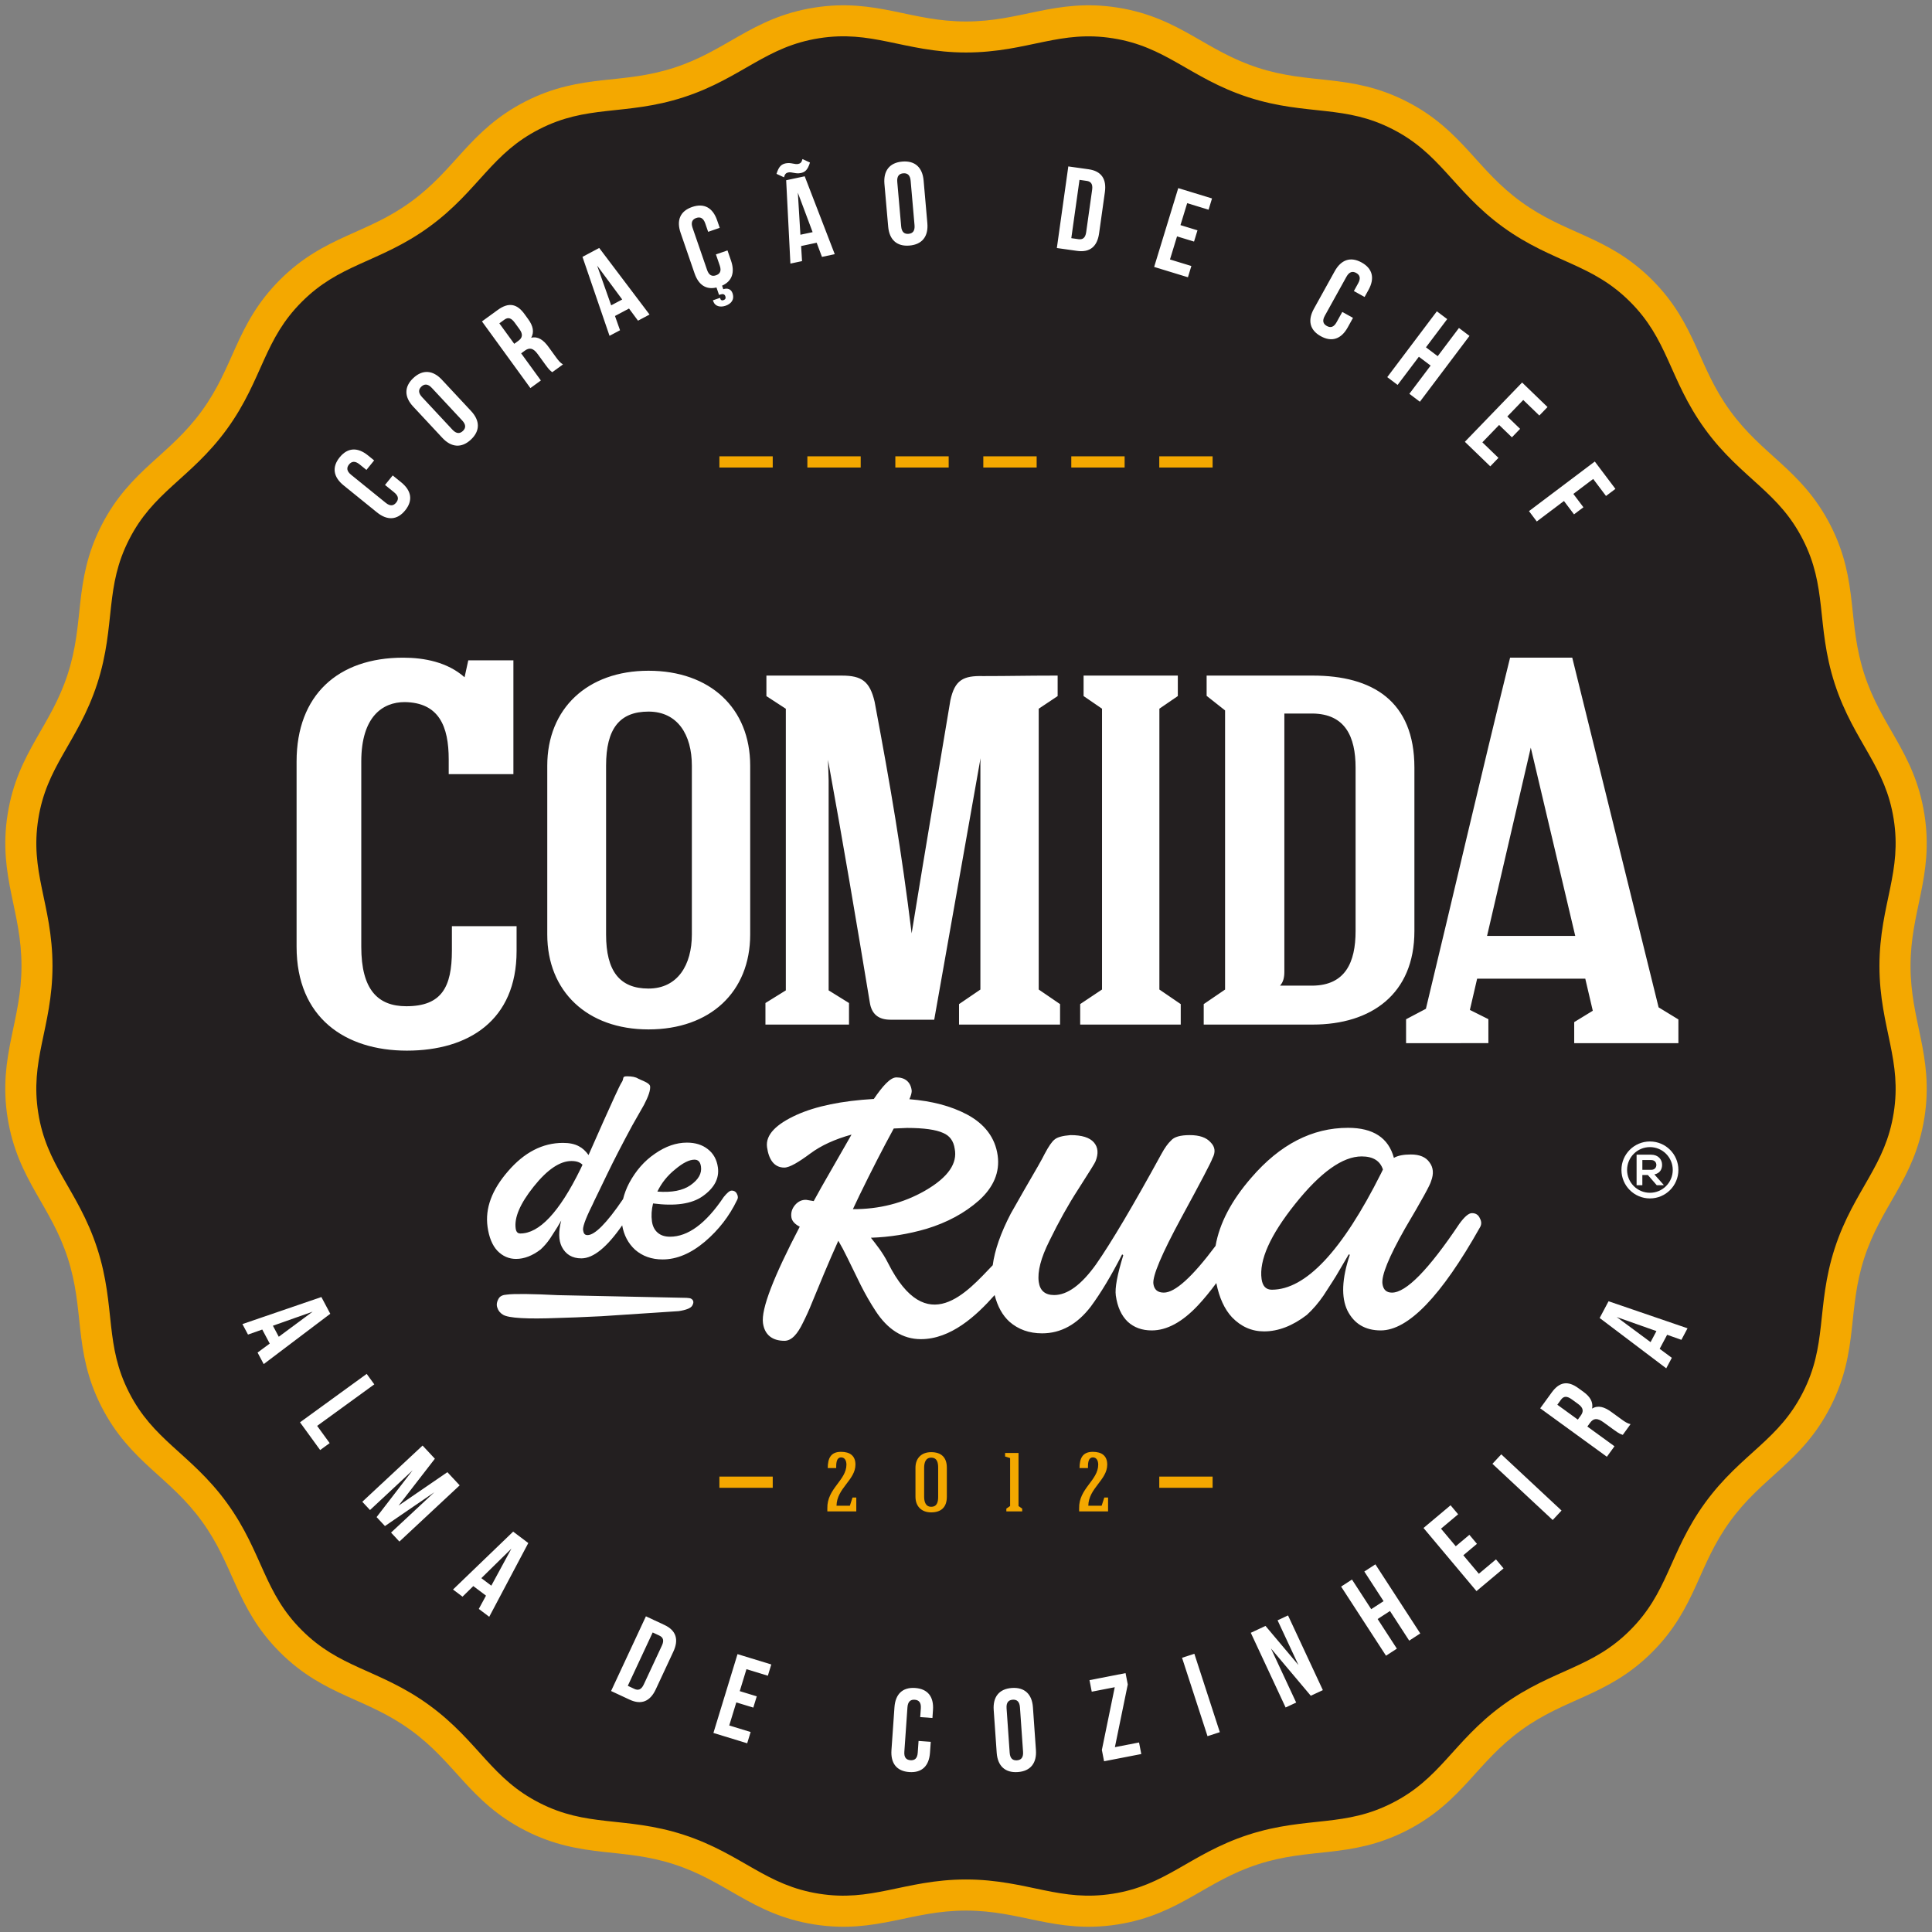 <?xml version="1.0" encoding="utf-8"?>
<!-- Generator: Adobe Illustrator 16.0.0, SVG Export Plug-In . SVG Version: 6.00 Build 0)  -->
<!DOCTYPE svg PUBLIC "-//W3C//DTD SVG 1.1//EN" "http://www.w3.org/Graphics/SVG/1.1/DTD/svg11.dtd">
<svg version="1.1" xmlns="http://www.w3.org/2000/svg" xmlns:xlink="http://www.w3.org/1999/xlink" x="0px" y="0px" width="182px"
	 height="182px" viewBox="0 0 182 182" enable-background="new 0 0 182 182" xml:space="preserve">
<rect x="0" y="0" width="182" height="182" fill="#808080" stroke="none"/>
<g id="Background">
</g>
<g id="Guides">
</g>
<g id="Foreground">
	<g>
		<g>
			<path fill-rule="evenodd" clip-rule="evenodd" fill="#231F20" d="M50.165,10.857c4.912-2.502,8.549-1.385,13.792-3.088
				s7.53-4.745,12.973-5.607C82.373,1.299,85.489,3.485,91,3.485s8.627-2.186,14.071-1.324c5.443,0.862,7.731,3.904,12.973,5.607
				s8.88,0.586,13.792,3.088s6.146,6.102,10.604,9.341s8.265,3.302,12.162,7.2s3.96,7.703,7.2,12.162s6.839,5.693,9.341,10.604
				c2.502,4.912,1.385,8.549,3.088,13.792c1.703,5.242,4.745,7.53,5.607,12.973c0.862,5.444-1.324,8.559-1.324,14.071
				s2.186,8.627,1.324,14.071s-3.904,7.731-5.607,12.973c-1.703,5.242-0.586,8.88-3.088,13.792
				c-2.502,4.911-6.102,6.146-9.341,10.604s-3.302,8.265-7.2,12.162c-3.897,3.897-7.703,3.96-12.162,7.2s-5.693,6.839-10.604,9.341
				s-8.549,1.385-13.792,3.088c-5.242,1.704-7.53,4.746-12.973,5.608c-5.444,0.862-8.56-1.324-14.071-1.324
				s-8.627,2.186-14.071,1.324c-5.443-0.862-7.731-3.904-12.973-5.608c-5.242-1.703-8.88-0.585-13.792-3.088
				c-4.911-2.502-6.146-6.102-10.604-9.341s-8.265-3.303-12.162-7.2c-3.897-3.897-3.96-7.703-7.199-12.162
				c-3.24-4.459-6.839-5.693-9.342-10.604s-1.385-8.549-3.088-13.792c-1.703-5.242-4.746-7.529-5.608-12.973
				C1.299,99.626,3.485,96.512,3.485,91s-2.186-8.626-1.324-14.071c0.862-5.444,3.905-7.731,5.608-12.973
				c1.703-5.242,0.585-8.88,3.088-13.792s6.102-6.146,9.342-10.604c3.239-4.459,3.302-8.265,7.199-12.162
				c3.897-3.897,7.703-3.96,12.162-7.2S45.253,13.359,50.165,10.857z"/>
			<g>
				<g>
					<path fill-rule="evenodd" clip-rule="evenodd" fill="#FFFFFF" d="M150.083,45.119l1.208,1.603l0.886-0.667l-1.942-2.578
						l-6.2,4.672l0.734,0.975l2.56-1.929l0.948,1.258l0.886-0.667l-0.948-1.258L150.083,45.119z M143.495,37.679l1.516,1.464
						l0.77-0.798l-2.394-2.311l-5.393,5.584l2.394,2.312l0.771-0.798l-1.516-1.464l1.579-1.635l1.205,1.163l0.771-0.798
						l-1.205-1.163L143.495,37.679z M133.662,33.606l1.107,0.834l-2.003,2.657l0.992,0.748l4.672-6.201l-0.992-0.748l-2.002,2.657
						l-1.107-0.834l2.002-2.658l-0.975-0.734l-4.672,6.2l0.975,0.734L133.662,33.606z M126.447,29.386l-0.538,0.97
						c-0.269,0.485-0.579,0.541-0.918,0.353c-0.34-0.188-0.457-0.48-0.188-0.966l2.033-3.667c0.269-0.485,0.584-0.551,0.924-0.363
						c0.339,0.188,0.451,0.491,0.182,0.976l-0.403,0.728l1.009,0.559l0.366-0.66c0.603-1.086,0.403-2.008-0.645-2.589
						c-1.047-0.581-1.935-0.261-2.537,0.825l-1.957,3.531c-0.603,1.086-0.403,2.008,0.645,2.589
						c1.047,0.581,1.935,0.261,2.537-0.826l0.5-0.902L126.447,29.386z M111.836,19.139l2.015,0.616l0.325-1.061l-3.182-0.973
						l-2.27,7.425l3.182,0.973l0.324-1.061l-2.015-0.616l0.665-2.174l1.602,0.49l0.324-1.061l-1.602-0.49L111.836,19.139z
						 M102.373,17.041c0.384,0.054,0.587,0.284,0.51,0.833l-0.562,3.998c-0.077,0.549-0.336,0.714-0.72,0.661l-0.681-0.096
						l0.772-5.492L102.373,17.041z M99.558,23.365l1.911,0.269c1.208,0.169,1.896-0.417,2.068-1.647l0.546-3.888
						c0.173-1.23-0.326-1.983-1.534-2.153l-1.911-0.269L99.558,23.365z M83.669,21.349c0.108,1.238,0.822,1.888,2.015,1.783
						s1.783-0.869,1.675-2.106l-0.352-4.022c-0.108-1.237-0.822-1.887-2.016-1.783c-1.193,0.104-1.783,0.869-1.675,2.106
						L83.669,21.349z M84.526,17.143c-0.048-0.552,0.176-0.784,0.563-0.817s0.648,0.155,0.697,0.708l0.365,4.176
						c0.048,0.553-0.176,0.784-0.563,0.817c-0.387,0.034-0.648-0.155-0.696-0.707L84.526,17.143z M75.597,14.985
						c-0.081,0.312-0.195,0.416-0.401,0.459c-0.336,0.071-0.691-0.159-1.18-0.056c-0.39,0.083-0.645,0.273-0.867,0.989l0.705,0.327
						c0.081-0.312,0.195-0.416,0.401-0.459c0.336-0.071,0.692,0.159,1.18,0.056c0.391-0.083,0.645-0.273,0.867-0.989L75.597,14.985z
						 M75.159,18.151l1.392,3.718l-1.15,0.244L75.159,18.151z M75.806,16.607l-1.747,0.371l0.399,7.853l1.096-0.233l-0.087-1.421
						l1.465-0.311l0.499,1.334l1.204-0.256L75.806,16.607z M67.194,28.391c0.166,0.482,0.679,0.576,1.151,0.413
						c0.514-0.177,0.875-0.559,0.658-1.188c-0.126-0.367-0.458-0.511-0.867-0.37l-0.115-0.335c0.946-0.42,1.222-1.254,0.847-2.345
						l-0.336-0.975l-1.09,0.375l0.361,1.049c0.181,0.524,0.015,0.792-0.352,0.919c-0.367,0.126-0.663,0.017-0.843-0.507
						l-1.365-3.964c-0.18-0.524-0.019-0.803,0.349-0.929s0.667-0.007,0.847,0.518l0.271,0.787l1.091-0.375l-0.246-0.713
						c-0.404-1.175-1.223-1.644-2.355-1.253c-1.133,0.39-1.489,1.263-1.084,2.438l1.314,3.817c0.372,1.08,1.078,1.564,2.065,1.33
						l0.242,0.703l0.115-0.04c0.252-0.086,0.41-0.035,0.479,0.164c0.062,0.178,0,0.305-0.179,0.366
						c-0.105,0.036-0.234,0.034-0.285-0.113l-0.036-0.105l-0.671,0.231L67.194,28.391z M56.251,25.021l2.363,3.191l-1.038,0.552
						L56.251,25.021z M56.448,23.359l-1.577,0.838l2.548,7.438l0.989-0.525l-0.475-1.343l1.322-0.703l0.847,1.145l1.087-0.578
						L56.448,23.359z M47.516,30.114c0.35-0.254,0.646-0.167,0.972,0.281l0.45,0.619c0.365,0.502,0.258,0.827-0.11,1.094
						l-0.386,0.28l-1.402-1.929L47.516,30.114z M53.034,34.331c-0.268-0.162-0.44-0.379-0.662-0.685l-0.704-0.969
						c-0.476-0.655-0.983-1.013-1.626-0.861c0.29-0.526,0.19-1.098-0.28-1.744l-0.358-0.494c-0.704-0.969-1.489-1.125-2.512-0.382
						l-1.49,1.082l4.563,6.281l0.987-0.717l-1.858-2.557l0.341-0.248c0.449-0.326,0.802-0.254,1.226,0.33l0.717,0.987
						c0.372,0.511,0.479,0.584,0.65,0.707L53.034,34.331z M41.672,41.25c0.847,0.909,1.81,0.981,2.686,0.165
						s0.871-1.782,0.023-2.691l-2.753-2.953c-0.847-0.908-1.81-0.981-2.686-0.164s-0.871,1.782-0.023,2.69L41.672,41.25z
						 M39.758,37.408c-0.378-0.406-0.343-0.726-0.06-0.991c0.284-0.265,0.606-0.277,0.984,0.128l2.859,3.066
						c0.378,0.405,0.343,0.726,0.06,0.991c-0.284,0.265-0.606,0.277-0.984-0.128L39.758,37.408z M36.269,45.684l0.862,0.698
						c0.431,0.349,0.433,0.664,0.188,0.966c-0.245,0.302-0.553,0.366-0.984,0.017l-3.258-2.638
						c-0.431-0.349-0.441-0.671-0.197-0.973c0.245-0.301,0.562-0.358,0.993-0.01l0.646,0.523l0.726-0.896l-0.586-0.475
						c-0.966-0.782-1.908-0.746-2.662,0.185c-0.754,0.931-0.593,1.86,0.372,2.642l3.138,2.541c0.965,0.782,1.908,0.746,2.662-0.185
						c0.753-0.931,0.593-1.86-0.373-2.642l-0.802-0.649L36.269,45.684z"/>
					<path fill-rule="evenodd" clip-rule="evenodd" fill="#FFFFFF" d="M152.298,124.069l3.743,1.324l-0.552,1.039L152.298,124.069z
						 M151.531,122.582l-0.838,1.577l6.272,4.741l0.526-0.989l-1.145-0.848l0.703-1.322l1.343,0.475l0.578-1.087L151.531,122.582z
						 M147.051,131.854c0.254-0.35,0.562-0.359,1.011-0.033l0.619,0.45c0.502,0.365,0.501,0.707,0.234,1.075l-0.28,0.386
						l-1.93-1.402L147.051,131.854z M153.602,134.16c-0.305-0.071-0.536-0.225-0.841-0.446l-0.969-0.704
						c-0.655-0.476-1.248-0.66-1.812-0.316c0.113-0.589-0.159-1.102-0.805-1.572l-0.494-0.358c-0.969-0.704-1.764-0.61-2.507,0.413
						l-1.083,1.49l6.281,4.563l0.717-0.987l-2.557-1.858l0.248-0.341c0.326-0.449,0.685-0.489,1.268-0.065l0.987,0.717
						c0.511,0.372,0.636,0.407,0.837,0.471L153.602,134.16z M146.269,143.19l0.832-0.892l-5.678-5.295l-0.832,0.892L146.269,143.19z
						 M135.747,144.005l1.614-1.354l-0.713-0.85l-2.549,2.139l4.99,5.947l2.549-2.139l-0.713-0.85l-1.614,1.354l-1.461-1.741
						l1.283-1.077l-0.713-0.85l-1.283,1.077L135.747,144.005z M129.777,152.517l1.163-0.755l1.812,2.791l1.042-0.677l-4.229-6.511
						l-1.042,0.677l1.812,2.791l-1.163,0.755l-1.812-2.791l-1.023,0.665l4.229,6.511l1.023-0.665L129.777,152.517z M123.481,159.745
						l1.136-0.53l-3.281-7.037l-0.985,0.459l1.964,4.212l-3.1-3.682l-1.387,0.647l3.281,7.036l0.995-0.464l-2.376-5.097
						L123.481,159.745z M113.751,163.552l1.16-0.377l-2.399-7.384l-1.16,0.377L113.751,163.552z M102.634,158.274l0.211,1.088
						l2.167-0.421l-1.213,5.908l0.207,1.067l3.506-0.681l-0.211-1.089l-2.275,0.442l1.213-5.908l-0.208-1.067L102.634,158.274z
						 M93.892,165.116c0.087,1.239,0.789,1.901,1.984,1.818s1.798-0.837,1.711-2.077l-0.282-4.027
						c-0.086-1.239-0.789-1.901-1.984-1.818c-1.195,0.083-1.798,0.837-1.711,2.077L93.892,165.116z M94.822,160.926
						c-0.039-0.553,0.19-0.781,0.577-0.808c0.387-0.027,0.646,0.166,0.684,0.719l0.292,4.182c0.039,0.553-0.19,0.781-0.577,0.808
						c-0.388,0.027-0.646-0.166-0.684-0.719L94.822,160.926z M86.531,164.003l-0.078,1.106c-0.039,0.553-0.296,0.735-0.683,0.708
						c-0.387-0.027-0.617-0.243-0.578-0.796l0.292-4.182c0.039-0.553,0.297-0.747,0.684-0.719c0.387,0.027,0.616,0.254,0.577,0.807
						l-0.058,0.83l1.151,0.081l0.052-0.752c0.087-1.239-0.483-1.99-1.678-2.074c-1.195-0.083-1.864,0.582-1.951,1.82l-0.282,4.027
						c-0.087,1.239,0.483,1.991,1.678,2.074s1.864-0.581,1.951-1.82l0.072-1.029L86.531,164.003z M70.318,157.242l2.016,0.616
						l0.324-1.061l-3.182-0.973l-2.27,7.425l3.182,0.973l0.324-1.061l-2.015-0.616l0.665-2.174l1.602,0.49l0.325-1.061l-1.602-0.49
						L70.318,157.242z M62.108,154.074c0.352,0.164,0.479,0.443,0.244,0.946l-1.706,3.659c-0.234,0.503-0.53,0.585-0.882,0.421
						l-0.624-0.291l2.344-5.026L62.108,154.074z M57.566,159.299l1.749,0.815c1.106,0.516,1.935,0.156,2.459-0.97l1.659-3.558
						c0.525-1.126,0.268-1.992-0.837-2.508l-1.749-0.816L57.566,159.299z M48.177,145.884l-1.894,3.49l-0.939-0.708L48.177,145.884z
						 M49.767,145.359l-1.426-1.075l-5.665,5.453l0.895,0.674l1.016-0.998l1.196,0.901l-0.679,1.251l0.983,0.741L49.767,145.359z
						 M40.966,137.417l-1.158-1.241l-5.678,5.295l0.726,0.779l4.015-3.744l-3.395,4.409l0.787,0.844l4.647-3.181l-4.072,3.797
						l0.787,0.844l5.678-5.295l-1.158-1.241l-4.599,3.151L40.966,137.417z M28.262,133.987l1.897,2.611l0.897-0.652l-1.18-1.624
						l5.384-3.911l-0.717-0.987L28.262,133.987z M29.451,123.564l-3.19,2.362l-0.552-1.038L29.451,123.564z M31.113,123.761
						l-0.838-1.577l-7.438,2.548l0.526,0.989l1.343-0.475l0.703,1.322l-1.145,0.847l0.578,1.087L31.113,123.761z"/>
				</g>
				<path fill-rule="evenodd" clip-rule="evenodd" fill="#FFFFFF" d="M63.936,123.512c0.711-0.108,1.135-0.279,1.272-0.514
					c0.172-0.292,0.139-0.511-0.099-0.656c-0.083-0.05-0.235-0.069-0.438-0.081l-12.123-0.254c-1.145-0.06-2.159-0.095-3.042-0.107
					c-0.852-0.009-1.437,0.009-1.754,0.055c-0.384,0.021-0.642,0.142-0.773,0.365c-0.186,0.316-0.228,0.607-0.126,0.875
					c0.083,0.272,0.26,0.492,0.535,0.658c0.524,0.318,2.26,0.419,5.207,0.302c0.884-0.019,2.234-0.073,4.049-0.162L63.936,123.512z"
					/>
				<path fill-rule="evenodd" clip-rule="evenodd" fill="#FFFFFF" d="M153.276,110.212c0-1.188,0.963-2.151,2.151-2.151
					s2.151,0.963,2.151,2.151s-0.963,2.151-2.151,2.151S153.276,111.4,153.276,110.212z M152.744,110.212
					c0-1.481,1.201-2.682,2.683-2.682s2.682,1.201,2.682,2.682s-1.201,2.683-2.682,2.683S152.744,111.694,152.744,110.212z
					 M155.54,109.279c0.341,0,0.493,0.231,0.493,0.461c0,0.231-0.148,0.462-0.493,0.462h-0.825v-0.923H155.54z M156.718,111.614
					l-0.871-0.981c0.546-0.111,0.727-0.509,0.727-0.905c0-0.499-0.357-0.95-1.035-0.954c-0.456,0.004-0.912,0-1.367,0v2.877h0.542
					v-0.96h0.521l0.837,0.96h0.645V111.614z"/>
				<path fill="#FFFFFF" d="M63.593,110.166c-0.716,0.574-1.272,1.269-1.667,2.084c1.368,0.109,2.406-0.1,3.129-0.608
					c0.758-0.533,1.067-1.113,0.979-1.744c-0.064-0.46-0.273-0.654-0.618-0.654C64.942,109.244,64.336,109.539,63.593,110.166z
					 M54.875,109.723c-0.222-0.229-0.562-0.352-1.041-0.352c-1.076,0-2.264,0.785-3.564,2.415c-1.287,1.615-1.833,2.923-1.692,3.936
					c0.048,0.342,0.198,0.476,0.44,0.476c1.769,0,3.664-1.978,5.669-6.075L54.875,109.723z M52.87,114.978l-0.368,0.627
					c-0.027,0.051-0.251,0.402-0.675,1.054c-0.272,0.398-0.575,0.748-0.897,1.043c-0.767,0.589-1.542,0.892-2.319,0.892
					c-0.676,0-1.265-0.26-1.76-0.772c-0.48-0.514-0.785-1.27-0.922-2.252c-0.244-1.741,0.409-3.489,1.933-5.24
					c1.523-1.771,3.249-2.667,5.174-2.667c0.606,0,1.106,0.103,1.496,0.318c0.341,0.175,0.644,0.452,0.91,0.827
					c0.201-0.457,0.787-1.789,1.397-3.155c0.75-1.678,1.547-3.434,1.703-3.658c0.292-0.403,0-0.604,0.523-0.604
					c0.465,0,0.821,0.067,1.053,0.219c0.238,0.139,1.076,0.383,1.122,0.71c0.05,0.36-0.153,0.952-0.567,1.748l-1.126,1.98
					c-0.946,1.753-1.722,3.259-2.329,4.518c-0.026,0.052-0.278,0.571-0.752,1.558c-0.421,0.863-0.644,1.328-0.668,1.396
					c-0.71,1.416-0.955,2.194-0.853,2.43c0.044,0.289,0.172,0.4,0.407,0.4c0.666,0,1.778-1.086,3.344-3.395
					c0.125-0.51,0.316-1.013,0.574-1.508c0.628-1.171,1.439-2.096,2.435-2.77c0.991-0.69,1.993-1.039,3.005-1.039
					c0.784,0,1.439,0.2,1.958,0.608c0.538,0.41,0.857,0.988,0.96,1.726c0.146,1.036-0.34,1.938-1.413,2.701
					c-1.039,0.745-2.61,0.967-4.694,0.694c-0.146,0.588-0.18,1.151-0.105,1.689c0.064,0.457,0.243,0.809,0.533,1.062
					c0.289,0.253,0.673,0.384,1.167,0.384c1.686,0,3.376-1.227,5.062-3.741c0.293-0.36,0.548-0.603,0.743-0.603
					c0.244,0,0.422,0.118,0.515,0.343c0.103,0.197,0.1,0.394-0.017,0.577c-0.718,1.49-1.72,2.785-3.005,3.881
					c-1.322,1.118-2.655,1.684-3.997,1.684c-1.026,0-1.894-0.306-2.594-0.919c-0.646-0.596-1.049-1.362-1.211-2.294
					c-1.427,2.055-2.708,3.112-3.849,3.112c-0.854,0-1.475-0.369-1.846-1.103C52.614,116.816,52.606,115.991,52.87,114.978z"/>
				<path fill="#FFFFFF" d="M130.099,110.536l0.177-0.365c-0.267-0.822-0.934-1.233-1.999-1.233c-1.796,0-3.885,1.492-6.268,4.475
					c-2.357,2.953-3.412,5.312-3.164,7.077c0.093,0.669,0.414,1.005,0.962,1.005C123.002,121.495,126.433,117.842,130.099,110.536z
					 M89.939,108.236c-0.107-0.764-0.479-1.253-1.101-1.512c-0.66-0.3-1.777-0.469-3.386-0.469c-0.133,0-0.552,0.018-1.258,0.053
					c-1.029,1.884-2.105,3.982-3.231,6.297l-0.617,1.301c2.486,0.012,4.75-0.569,6.798-1.741
					C89.381,110.875,90.194,109.552,89.939,108.236z M109.638,121.768c1.054,0,2.678-1.468,4.872-4.405
					c0.369-2.124,1.49-4.263,3.364-6.416c2.696-3.135,5.734-4.703,9.112-4.703c2.374,0,3.815,0.943,4.323,2.831
					c0.366-0.213,0.899-0.32,1.6-0.32c0.821,0,1.404,0.244,1.746,0.731c0.373,0.487,0.425,1.081,0.158,1.781
					c-0.075,0.334-0.888,1.811-2.439,4.429c-1.539,2.709-2.252,4.459-2.142,5.25c0.077,0.548,0.375,0.822,0.892,0.822
					c1.34,0,3.457-2.161,6.352-6.483c0.485-0.669,0.879-1.005,1.184-1.005c0.365,0,0.617,0.167,0.755,0.502
					c0.165,0.305,0.159,0.594-0.016,0.868c-3.631,6.453-6.741,9.679-9.329,9.679c-1.461,0-2.507-0.624-3.139-1.871
					c-0.6-1.249-0.526-2.999,0.225-5.251l-0.099-0.046l-1.18,2.009c-0.048,0.091-0.447,0.716-1.199,1.872
					c-0.48,0.7-1.004,1.309-1.571,1.826c-1.347,1.035-2.69,1.552-4.029,1.552c-1.157,0-2.163-0.441-3.016-1.324
					c-0.709-0.76-1.204-1.836-1.482-3.228c-0.595,0.804-1.167,1.5-1.716,2.087c-1.482,1.583-2.939,2.374-4.37,2.374
					c-0.914,0-1.667-0.274-2.261-0.821c-0.599-0.578-0.972-1.4-1.121-2.466c-0.098-0.7,0.136-1.963,0.702-3.789l-0.104-0.092
					c-1.027,2.009-2.015,3.653-2.962,4.932c-1.287,1.674-2.813,2.511-4.58,2.511c-1.217,0-2.243-0.365-3.076-1.095
					c-0.654-0.595-1.119-1.432-1.395-2.51c-1.752,1.979-4.133,4.153-6.95,4.153c-1.72,0-3.147-0.927-4.277-2.676
					c-0.482-0.735-0.941-1.535-1.377-2.397l-1.264-2.583c-0.29-0.601-0.576-1.14-0.858-1.614c-0.451,1.001-0.893,2.016-1.325,3.047
					c-0.65,1.576-1.044,2.526-1.184,2.858c-0.233,0.588-0.512,1.203-0.841,1.855c-0.473,0.973-1.026,1.666-1.723,1.666
					c-1.141,0-1.869-0.562-2.023-1.664c-0.188-1.345,1.026-4.416,3.462-9.085c-0.408-0.212-0.732-0.497-0.788-0.894
					c-0.061-0.433,0.065-0.823,0.351-1.155c0.28-0.326,0.647-0.509,1.065-0.479c0.273,0.042,0.507,0.081,0.688,0.114l0.734-1.325
					l2.829-4.939c-1.581,0.438-2.867,1.03-3.867,1.771c-1.111,0.825-1.964,1.337-2.467,1.337c-0.976,0-1.467-0.792-1.624-1.914
					c-0.169-1.208,0.925-2.198,2.755-3.039c1.849-0.837,4.29-1.336,7.304-1.512c0.824-1.204,1.545-2.03,2.13-2.03
					c0.795,0,1.32,0.412,1.431,1.198c0.031,0.223-0.062,0.522-0.211,0.857c2.11,0.166,3.921,0.641,5.423,1.435
					c1.672,0.894,2.658,2.185,2.893,3.863c0.221,1.583-0.393,2.998-1.756,4.231c-1.347,1.194-3,2.086-4.946,2.678
					c-1.722,0.504-3.47,0.785-5.24,0.842c0.465,0.597,1.09,1.344,1.61,2.376c3.653,7.247,7.476,2.699,9.867,0.212
					c0.186-1.415,0.751-3.035,1.699-4.86l1.246-2.191c1.105-1.888,1.752-3.029,1.94-3.425c0.385-0.73,0.701-1.187,0.949-1.37
					c0.245-0.212,0.743-0.35,1.496-0.41c1.065,0,1.797,0.228,2.196,0.685c0.399,0.457,0.451,1.05,0.158,1.781
					c-0.018,0.091-0.564,0.974-1.638,2.648c-0.926,1.43-1.826,3.044-2.702,4.839c-0.809,1.613-1.145,2.907-1.009,3.881
					c0.115,0.822,0.599,1.233,1.451,1.233c1.248,0,2.559-0.959,3.935-2.876c1.445-2.07,3.501-5.541,6.167-10.411
					c0.314-0.579,0.62-1.004,0.917-1.278c0.288-0.335,0.873-0.502,1.756-0.502c0.913,0,1.569,0.228,1.968,0.685
					c0.425,0.426,0.48,0.928,0.165,1.506c-0.105,0.335-1.078,2.192-2.918,5.571c-1.863,3.44-2.743,5.525-2.641,6.255
					C108.732,121.495,109.06,121.768,109.638,121.768z"/>
				<g>
					<rect x="67.769" y="42.987" fill-rule="evenodd" clip-rule="evenodd" fill="#F4A800" width="5.024" height="1.056"/>
					<rect x="76.056" y="42.987" fill-rule="evenodd" clip-rule="evenodd" fill="#F4A800" width="5.024" height="1.056"/>
					<rect x="84.344" y="42.987" fill-rule="evenodd" clip-rule="evenodd" fill="#F4A800" width="5.024" height="1.056"/>
					<rect x="92.631" y="42.987" fill-rule="evenodd" clip-rule="evenodd" fill="#F4A800" width="5.025" height="1.056"/>
					<rect x="100.919" y="42.987" fill-rule="evenodd" clip-rule="evenodd" fill="#F4A800" width="5.024" height="1.056"/>
					<rect x="109.207" y="42.987" fill-rule="evenodd" clip-rule="evenodd" fill="#F4A800" width="5.024" height="1.056"/>
				</g>
				<g>
					<g>
						<rect x="67.769" y="139.099" fill-rule="evenodd" clip-rule="evenodd" fill="#F4A800" width="5.024" height="1.056"/>
						<rect x="109.207" y="139.099" fill-rule="evenodd" clip-rule="evenodd" fill="#F4A800" width="5.024" height="1.056"/>
					</g>
					<path fill-rule="evenodd" clip-rule="evenodd" fill="#F4A800" d="M102.521,141.842c0.031-1.658,1.784-2.42,1.784-3.875
						c0-0.833-0.526-1.202-1.359-1.202c-0.975,0-1.25,0.629-1.25,1.532h0.793c0-0.354-0.016-1.005,0.472-1.005
						c0.33,0,0.495,0.298,0.495,0.684c-0.008,1.485-1.839,2.247-1.799,4.109v0.291h2.727v-1.305h-0.354l-0.251,0.771H102.521z
						 M95.155,141.873l-0.354,0.244v0.259h1.493v-0.259l-0.346-0.244v-4.998h-1.265v0.33l0.472,0.149V141.873z M87.057,138.258
						c0-0.409,0.11-0.943,0.66-0.943c0.558,0,0.66,0.456,0.66,0.943V141c0,0.495-0.102,0.943-0.66,0.943
						c-0.55,0-0.66-0.535-0.66-0.943V138.258z M86.24,138.258V141c0,0.88,0.55,1.47,1.477,1.47c0.928,0,1.478-0.472,1.478-1.47
						v-2.742c0-0.99-0.55-1.461-1.478-1.461C86.79,136.797,86.24,137.386,86.24,138.258z M78.802,141.842
						c0.032-1.658,1.784-2.42,1.784-3.875c0-0.833-0.526-1.202-1.359-1.202c-0.975,0-1.25,0.629-1.25,1.532h0.794
						c0-0.354-0.016-1.005,0.471-1.005c0.33,0,0.495,0.298,0.495,0.684c-0.008,1.485-1.839,2.247-1.799,4.109v0.291h2.727v-1.305
						h-0.354l-0.251,0.771H78.802z"/>
				</g>
				<path fill-rule="evenodd" clip-rule="evenodd" fill="#FFFFFF" d="M132.456,98.269v-2.252l1.868-0.986
					c2.503-10.367,5.3-22.45,7.849-32.747l0.082-0.329h5.856l8.134,32.94l1.865,1.139v2.234h-9.815v-1.982l1.75-1.07l-0.707-3.02
					h-10.188l-0.683,2.942l1.743,0.871v2.259H132.456z M148.392,88.164l-4.188-17.734l-4.118,17.734H148.392z M65.175,72.127
					c0-2.916-1.341-5.093-4.086-5.093c-2.716,0-3.995,1.604-3.995,5.093v15.906c0,3.445,1.281,5.092,3.995,5.092
					c2.744,0,4.086-2.219,4.086-5.092V72.127z M51.554,72.127c0-5.358,3.764-8.941,9.535-8.941c5.814,0,9.581,3.534,9.581,8.941
					v15.906c0,5.407-3.767,8.941-9.581,8.941c-5.771,0-9.535-3.583-9.535-8.941V72.127z M127.7,87.704V72.318
					c0-2.944-0.991-5.06-4.043-5.101h-2.667V91.55c0,0.534-0.104,0.973-0.409,1.301h3.076C126.708,92.81,127.7,90.696,127.7,87.704z
					 M123.66,96.518h-10.266V94.59l2.011-1.371V66.923l-1.737-1.372v-1.909h9.992c5.625,0,9.581,2.392,9.581,8.675v15.386
					C133.241,93.654,129.166,96.518,123.66,96.518z M81.94,94.447c-1.289-7.789-2.545-15.208-3.94-22.862l0.06,1.92v19.791
					l1.919,1.191v2.031h-7.872v-2.031l1.92-1.191V66.767l-1.829-1.19v-1.934h7.112c1.87,0,2.627,0.542,3.082,2.463
					c1.547,8.254,2.527,14.026,3.488,21.819c0.951-5.917,3.648-21.949,3.648-21.949c0.415-1.916,1.203-2.337,3.088-2.287
					c2.606,0,4.018-0.046,6.623-0.046h0.394v1.931l-1.783,1.19v26.452l2.011,1.374v1.928h-9.517V94.59l2.012-1.371V71.892
					l0.014-0.471L88.006,96.06h-4.124C82.734,96.06,82.108,95.513,81.94,94.447z M101.757,96.518v-1.931l2.057-1.373V66.761
					l-1.737-1.19v-1.928h8.877v1.928l-1.737,1.19v26.455l2.012,1.374v1.928H101.757z M38.123,66.139c-2.072,0-4.09,1.359-4.09,5.601
					v17.448c0,4.028,1.548,5.602,4.243,5.602c3.322,0,4.294-1.792,4.294-5.25v-2.293h6.094v2.343c0,6.55-4.55,9.383-10.337,9.383
					c-5.808,0-10.388-3.103-10.388-9.785V71.739c0-6.24,3.882-9.784,10.036-9.784c2.011,0,4.186,0.423,5.789,1.845l0.349-1.594
					h4.251v10.72h-6.094v-1.388C42.269,68.433,41.363,66.183,38.123,66.139z"/>
			</g>
			<path fill-rule="evenodd" clip-rule="evenodd" fill="#F4A800" d="M60.063,7.174c1.082-0.163,2.215-0.396,3.442-0.794
				s2.281-0.877,3.251-1.381c1.02-0.529,1.952-1.088,2.891-1.62c1.96-1.111,4.073-2.188,7.054-2.66s5.324-0.101,7.531,0.35
				c1.057,0.216,2.116,0.459,3.25,0.647C88.56,1.896,89.71,2.024,91,2.024s2.44-0.129,3.519-0.308
				c1.134-0.188,2.193-0.432,3.25-0.647c2.208-0.451,4.55-0.822,7.531-0.35s5.094,1.549,7.054,2.66
				c0.938,0.532,1.871,1.091,2.891,1.62c0.971,0.504,2.024,0.982,3.251,1.381c1.227,0.399,2.361,0.631,3.442,0.794
				c1.136,0.171,2.219,0.267,3.291,0.388c2.239,0.253,4.582,0.624,7.27,1.994c2.689,1.37,4.366,3.048,5.887,4.71
				c0.728,0.796,1.442,1.615,2.248,2.434c0.779,0.791,1.631,1.566,2.666,2.318c1.034,0.751,2.036,1.323,3.028,1.819
				c1.028,0.514,2.027,0.94,3.01,1.386c2.051,0.933,4.165,2.01,6.298,4.143c2.133,2.134,3.21,4.248,4.143,6.298
				c0.446,0.982,0.872,1.982,1.386,3.01c0.496,0.993,1.067,1.994,1.819,3.028s1.527,1.887,2.318,2.666
				c0.819,0.806,1.638,1.52,2.434,2.248c1.662,1.521,3.34,3.198,4.71,5.887c1.37,2.688,1.74,5.031,1.994,7.27
				c0.121,1.072,0.217,2.154,0.388,3.291c0.163,1.082,0.395,2.215,0.794,3.442c0.398,1.227,0.877,2.281,1.381,3.251
				c0.529,1.02,1.088,1.952,1.62,2.891c1.111,1.96,2.188,4.074,2.66,7.054c0.472,2.98,0.101,5.323-0.35,7.531
				c-0.216,1.057-0.459,2.116-0.647,3.25c-0.179,1.079-0.308,2.229-0.308,3.519s0.129,2.44,0.308,3.519
				c0.188,1.134,0.432,2.193,0.647,3.25c0.451,2.207,0.822,4.55,0.35,7.531c-0.472,2.98-1.549,5.094-2.66,7.054
				c-0.532,0.938-1.091,1.871-1.62,2.891c-0.504,0.971-0.982,2.024-1.381,3.251s-0.631,2.36-0.794,3.442
				c-0.171,1.137-0.267,2.219-0.388,3.291c-0.253,2.238-0.624,4.582-1.994,7.27c-1.37,2.688-3.048,4.366-4.71,5.886
				c-0.796,0.729-1.615,1.442-2.434,2.249c-0.791,0.779-1.566,1.631-2.318,2.666s-1.323,2.036-1.819,3.028
				c-0.514,1.028-0.94,2.028-1.386,3.01c-0.933,2.05-2.01,4.165-4.143,6.298c-2.134,2.134-4.248,3.21-6.298,4.143
				c-0.982,0.447-1.982,0.873-3.01,1.387c-0.993,0.496-1.994,1.067-3.028,1.819s-1.887,1.527-2.666,2.318
				c-0.807,0.819-1.52,1.638-2.248,2.434c-1.521,1.662-3.198,3.34-5.887,4.71c-2.688,1.37-5.032,1.74-7.27,1.994
				c-1.072,0.121-2.154,0.217-3.291,0.388c-1.081,0.163-2.215,0.395-3.442,0.794s-2.281,0.877-3.251,1.381
				c-1.02,0.529-1.952,1.088-2.891,1.62c-1.959,1.111-4.074,2.188-7.054,2.66c-2.98,0.472-5.324,0.101-7.531-0.35
				c-1.057-0.216-2.116-0.459-3.25-0.647c-1.079-0.179-2.229-0.308-3.519-0.308s-2.44,0.129-3.519,0.308
				c-1.134,0.188-2.193,0.432-3.25,0.647c-2.207,0.451-4.55,0.822-7.531,0.35c-2.98-0.472-5.094-1.549-7.054-2.661
				c-0.938-0.532-1.871-1.09-2.891-1.62c-0.971-0.504-2.024-0.982-3.251-1.381s-2.36-0.631-3.442-0.794
				c-1.137-0.171-2.219-0.267-3.291-0.388c-2.238-0.253-4.582-0.624-7.27-1.994c-2.688-1.37-4.366-3.048-5.887-4.71
				c-0.728-0.796-1.442-1.615-2.248-2.434c-0.779-0.791-1.631-1.566-2.666-2.318s-2.035-1.323-3.028-1.819
				c-1.028-0.514-2.028-0.94-3.01-1.386c-2.051-0.933-4.165-2.01-6.298-4.144c-2.134-2.133-3.211-4.248-4.144-6.298
				c-0.446-0.982-0.872-1.981-1.386-3.01c-0.496-0.993-1.067-1.994-1.819-3.028s-1.527-1.887-2.318-2.666
				c-0.819-0.807-1.638-1.52-2.434-2.248c-1.662-1.521-3.34-3.198-4.71-5.887c-1.37-2.688-1.74-5.032-1.994-7.27
				c-0.121-1.072-0.217-2.154-0.388-3.291c-0.163-1.082-0.395-2.215-0.794-3.442c-0.398-1.227-0.876-2.281-1.38-3.251
				c-0.53-1.02-1.088-1.952-1.62-2.891c-1.111-1.96-2.188-4.074-2.661-7.054c-0.472-2.98-0.101-5.324,0.35-7.531
				c0.216-1.057,0.459-2.116,0.647-3.25C1.896,93.44,2.024,92.29,2.024,91s-0.129-2.44-0.308-3.519
				c-0.188-1.134-0.432-2.192-0.647-3.25c-0.451-2.207-0.822-4.55-0.35-7.531c0.472-2.98,1.549-5.094,2.661-7.054
				c0.532-0.938,1.09-1.871,1.62-2.891c0.504-0.971,0.982-2.024,1.38-3.251c0.399-1.227,0.631-2.361,0.794-3.442
				c0.171-1.137,0.267-2.219,0.388-3.291c0.253-2.238,0.624-4.582,1.994-7.27c1.37-2.689,3.048-4.366,4.71-5.887
				c0.796-0.728,1.615-1.441,2.434-2.248c0.791-0.779,1.566-1.631,2.318-2.666s1.323-2.036,1.819-3.028
				c0.514-1.028,0.94-2.027,1.387-3.01c0.933-2.051,2.009-4.165,4.143-6.298c2.133-2.133,4.248-3.21,6.298-4.143
				c0.982-0.446,1.981-0.872,3.01-1.386c0.992-0.496,1.994-1.067,3.028-1.819s1.887-1.527,2.666-2.318
				c0.807-0.819,1.52-1.638,2.249-2.434c1.521-1.662,3.198-3.34,5.886-4.71c2.688-1.37,5.032-1.74,7.27-1.994
				C57.844,7.441,58.926,7.345,60.063,7.174z M50.828,12.158c-2.223,1.132-3.618,2.505-5.057,4.079
				c-0.752,0.822-1.49,1.667-2.322,2.512c-0.86,0.874-1.834,1.763-3.03,2.631c-1.198,0.87-2.345,1.521-3.439,2.068
				c-1.061,0.531-2.093,0.972-3.106,1.433c-1.941,0.883-3.678,1.786-5.442,3.55c-1.764,1.764-2.667,3.501-3.55,5.442
				c-0.461,1.014-0.902,2.045-1.433,3.106c-0.546,1.093-1.198,2.241-2.068,3.439c-0.869,1.195-1.758,2.169-2.631,3.03
				c-0.845,0.833-1.69,1.57-2.512,2.322c-1.573,1.439-2.946,2.834-4.079,5.057s-1.454,4.154-1.694,6.272
				c-0.125,1.107-0.226,2.224-0.402,3.397c-0.185,1.229-0.452,2.516-0.904,3.91c-0.453,1.394-0.994,2.592-1.566,3.695
				c-0.547,1.053-1.122,2.016-1.671,2.985c-1.052,1.855-1.926,3.607-2.316,6.071c-0.391,2.464-0.1,4.4,0.327,6.489
				c0.223,1.091,0.473,2.185,0.667,3.355C4.801,88.228,4.945,89.534,4.945,91s-0.145,2.772-0.348,3.998
				c-0.194,1.17-0.444,2.264-0.667,3.355c-0.426,2.089-0.717,4.025-0.327,6.489c0.39,2.463,1.265,4.216,2.316,6.071
				c0.549,0.969,1.125,1.932,1.671,2.985c0.572,1.103,1.113,2.301,1.566,3.695c0.453,1.394,0.719,2.681,0.904,3.91
				c0.177,1.173,0.277,2.291,0.402,3.397c0.24,2.118,0.562,4.05,1.694,6.272s2.506,3.618,4.079,5.057
				c0.822,0.752,1.667,1.49,2.512,2.322c0.874,0.861,1.763,1.834,2.631,3.03c0.87,1.198,1.521,2.345,2.068,3.439
				c0.531,1.061,0.972,2.093,1.433,3.106c0.883,1.941,1.786,3.679,3.55,5.442s3.501,2.667,5.442,3.55
				c1.014,0.461,2.045,0.902,3.106,1.433c1.094,0.547,2.241,1.198,3.439,2.068c1.195,0.869,2.169,1.757,3.03,2.631
				c0.832,0.845,1.57,1.69,2.322,2.512c1.439,1.573,2.834,2.946,5.057,4.079s4.154,1.455,6.272,1.694
				c1.107,0.125,2.224,0.226,3.397,0.402c1.229,0.185,2.516,0.452,3.91,0.904c1.394,0.453,2.592,0.994,3.695,1.566
				c1.053,0.547,2.016,1.122,2.985,1.671c1.855,1.051,3.607,1.926,6.071,2.316c2.464,0.391,4.4,0.1,6.489-0.327
				c1.091-0.223,2.185-0.473,3.355-0.667c1.226-0.204,2.532-0.348,3.998-0.348s2.772,0.145,3.998,0.348
				c1.17,0.194,2.264,0.444,3.355,0.667c2.089,0.426,4.025,0.717,6.489,0.327c2.464-0.39,4.216-1.265,6.071-2.316
				c0.969-0.549,1.932-1.125,2.985-1.671c1.103-0.572,2.301-1.113,3.695-1.566c1.394-0.453,2.681-0.719,3.91-0.904
				c1.173-0.177,2.291-0.277,3.397-0.402c2.119-0.24,4.05-0.562,6.272-1.694s3.618-2.505,5.057-4.079
				c0.752-0.822,1.49-1.667,2.322-2.512c0.86-0.874,1.834-1.763,3.03-2.631c1.198-0.87,2.346-1.521,3.439-2.068
				c1.062-0.531,2.093-0.972,3.106-1.433c1.941-0.883,3.679-1.786,5.442-3.55s2.667-3.501,3.55-5.442
				c0.461-1.014,0.902-2.045,1.433-3.106c0.547-1.094,1.198-2.241,2.068-3.439c0.869-1.195,1.758-2.169,2.631-3.03
				c0.845-0.833,1.69-1.57,2.512-2.322c1.573-1.439,2.946-2.834,4.079-5.057s1.454-4.154,1.694-6.272
				c0.125-1.107,0.226-2.224,0.402-3.397c0.185-1.229,0.452-2.516,0.904-3.91c0.453-1.394,0.994-2.592,1.566-3.695
				c0.547-1.053,1.122-2.016,1.671-2.985c1.052-1.855,1.926-3.606,2.316-6.07c0.391-2.464,0.1-4.4-0.327-6.489
				c-0.223-1.091-0.473-2.185-0.667-3.355c-0.204-1.226-0.348-2.532-0.348-3.998s0.145-2.772,0.348-3.998
				c0.194-1.17,0.444-2.264,0.667-3.355c0.427-2.089,0.717-4.025,0.327-6.489c-0.39-2.463-1.265-4.215-2.316-6.07
				c-0.549-0.969-1.125-1.932-1.671-2.985c-0.572-1.103-1.113-2.301-1.566-3.695c-0.453-1.394-0.719-2.681-0.904-3.91
				c-0.177-1.173-0.277-2.291-0.402-3.397c-0.24-2.119-0.562-4.05-1.694-6.272s-2.505-3.618-4.079-5.057
				c-0.822-0.752-1.667-1.49-2.512-2.323c-0.874-0.86-1.763-1.834-2.631-3.029c-0.87-1.198-1.521-2.346-2.068-3.439
				c-0.531-1.062-0.972-2.093-1.433-3.106c-0.883-1.941-1.786-3.679-3.55-5.442s-3.501-2.667-5.442-3.55
				c-1.014-0.461-2.045-0.902-3.106-1.433c-1.094-0.547-2.241-1.198-3.439-2.068c-1.195-0.868-2.169-1.758-3.029-2.631
				c-0.833-0.845-1.571-1.69-2.323-2.512c-1.439-1.573-2.834-2.946-5.057-4.079s-4.154-1.454-6.272-1.694
				c-1.107-0.125-2.224-0.226-3.397-0.402c-1.229-0.185-2.516-0.452-3.91-0.904c-1.394-0.453-2.592-0.994-3.695-1.566
				c-1.053-0.547-2.016-1.122-2.985-1.671c-1.855-1.052-3.607-1.926-6.071-2.316c-2.464-0.391-4.4-0.1-6.489,0.327
				c-1.091,0.223-2.185,0.473-3.355,0.667C93.772,4.801,92.466,4.945,91,4.945s-2.772-0.145-3.998-0.348
				c-1.17-0.194-2.264-0.444-3.355-0.667c-2.089-0.426-4.025-0.717-6.489-0.327c-2.464,0.39-4.215,1.265-6.071,2.316
				c-0.969,0.549-1.932,1.125-2.985,1.671C67,8.164,65.801,8.705,64.407,9.158c-1.394,0.453-2.681,0.719-3.91,0.904
				c-1.173,0.177-2.291,0.277-3.397,0.402C54.981,10.704,53.05,11.026,50.828,12.158z"/>
		</g>
	</g>
</g>
<g id="Layer_1">
</g>
</svg>
